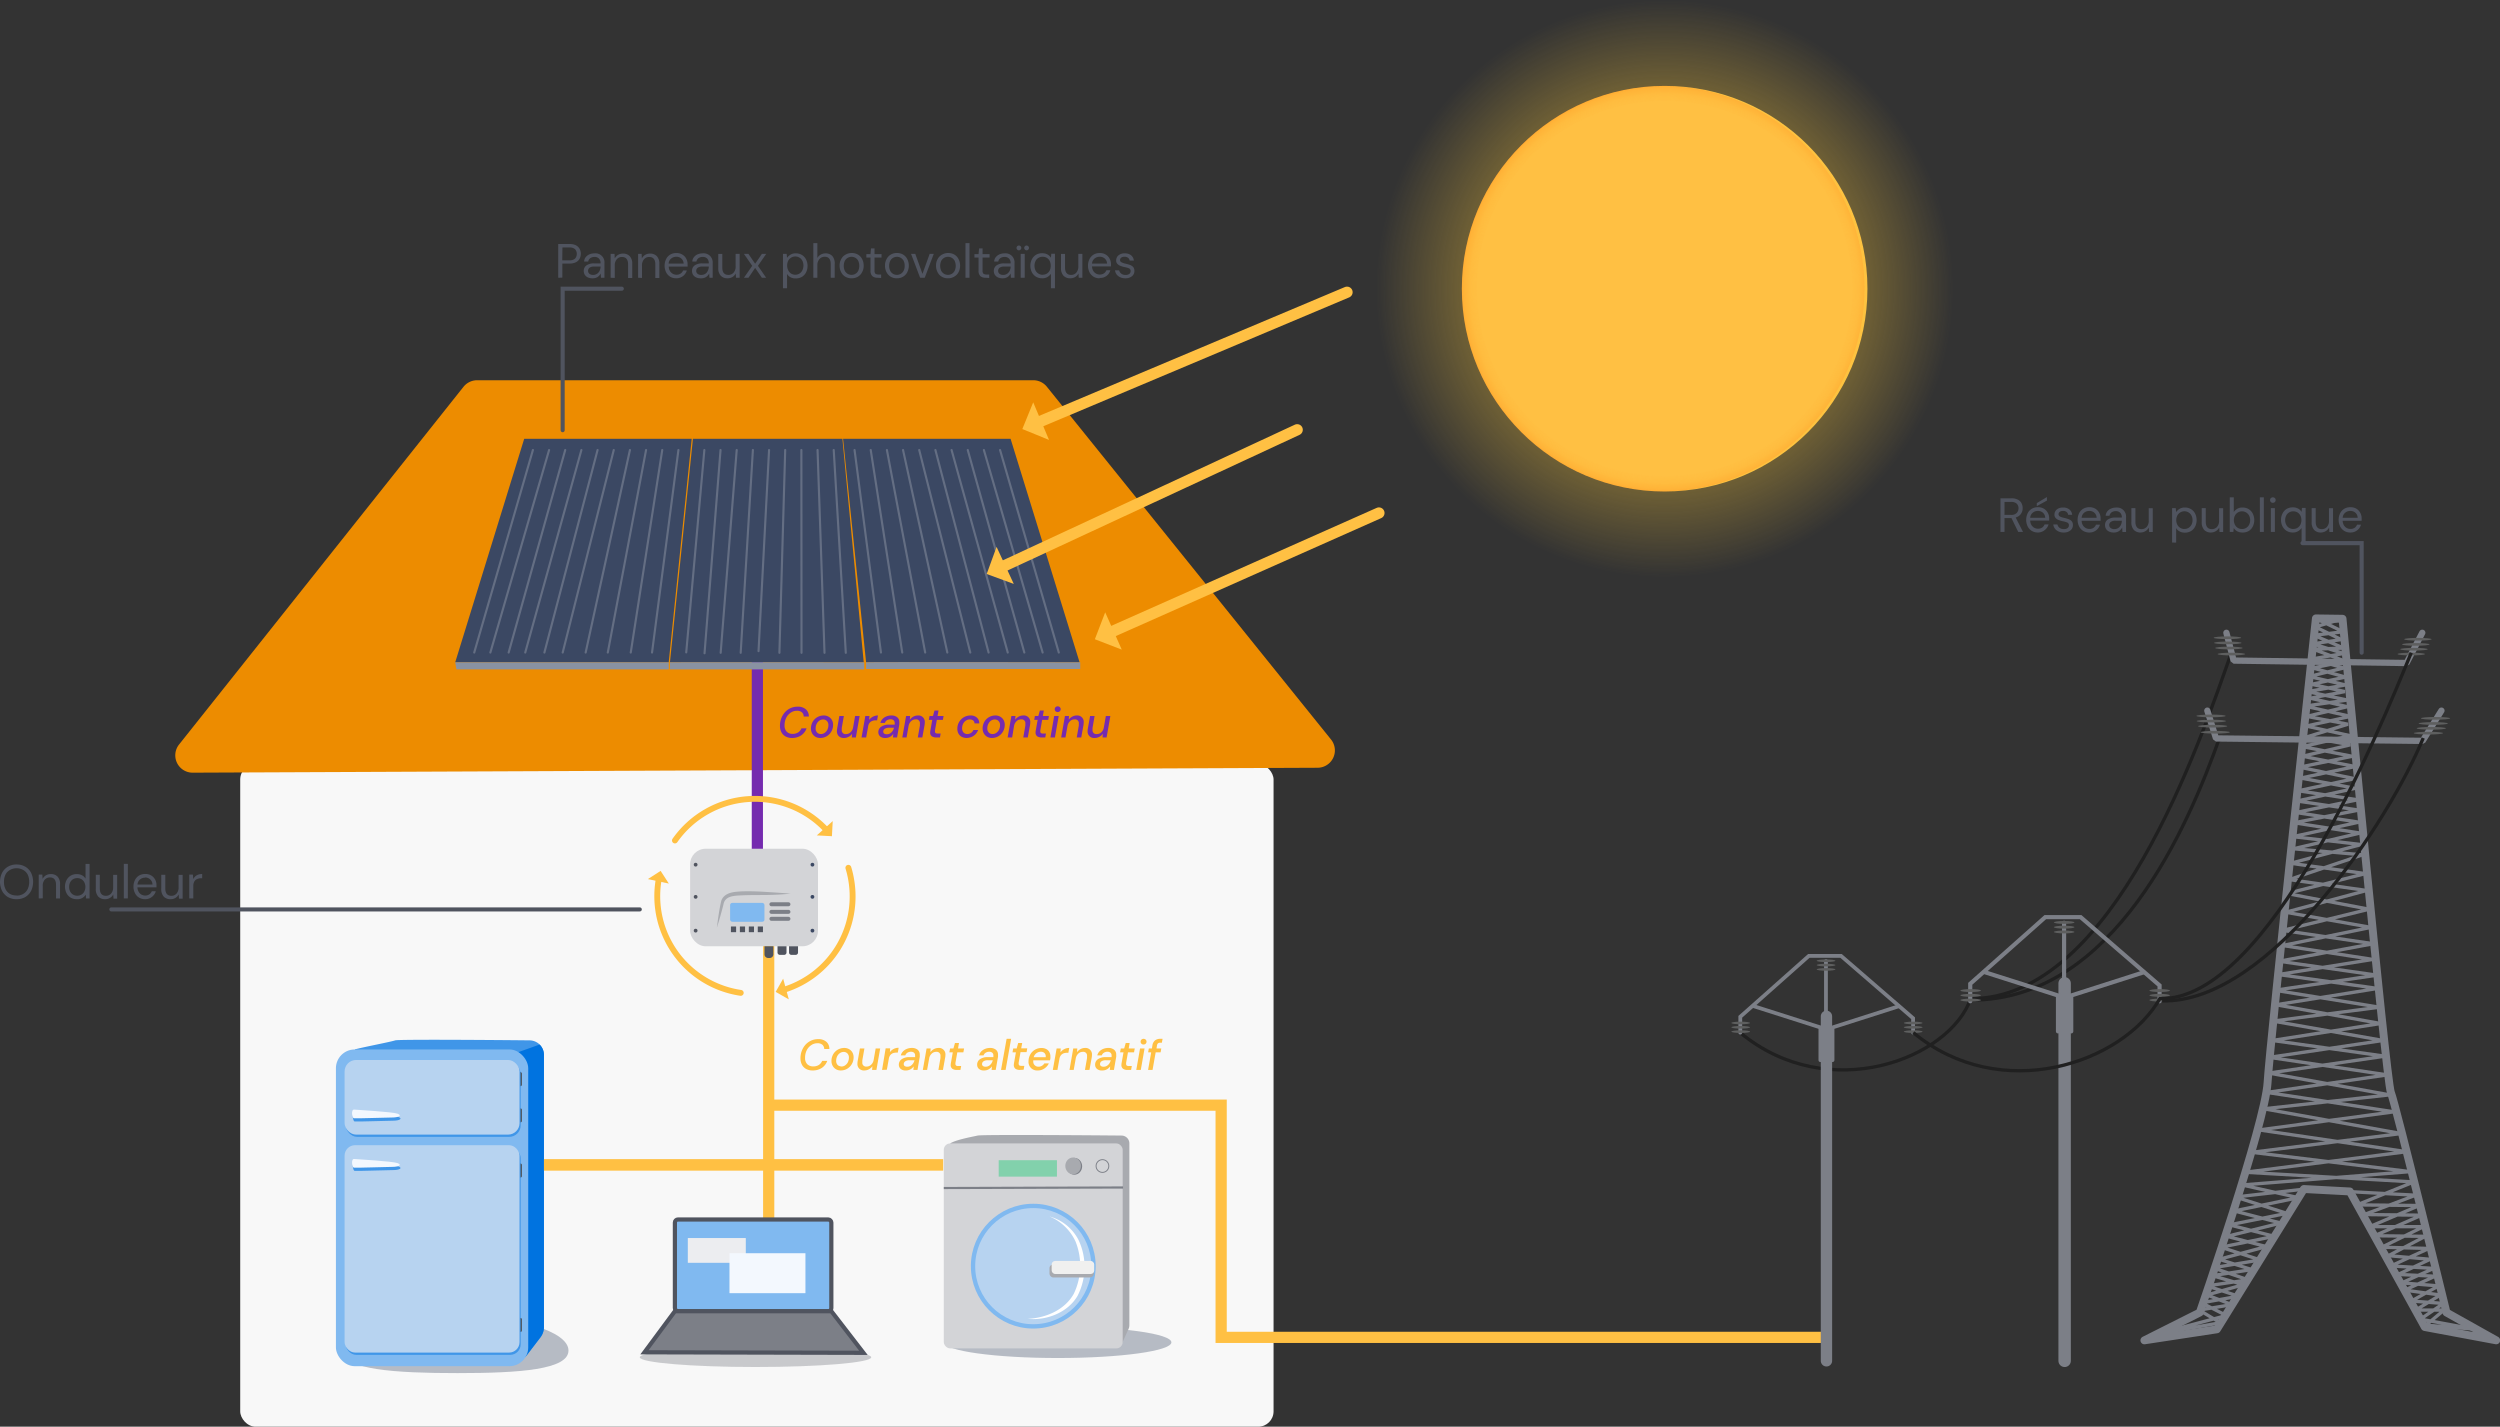 <svg xmlns="http://www.w3.org/2000/svg" viewBox="0 0 553.27 315.74"><rect x="0" y="0" width="553.27" height="315.74" fill="#333333" stroke="none"/><defs><radialGradient id="D&#xE9;grad&#xE9;_sans_nom_56" cx="368.41" cy="63.89" r="63.89" gradientUnits="userSpaceOnUse"><stop offset="0" stop-color="#f9c739"></stop><stop offset="1" stop-color="#f9c739" stop-opacity="0"></stop></radialGradient><radialGradient id="D&#xE9;grad&#xE9;_sans_nom_50" cx="368.4" cy="63.89" r="44.89" gradientUnits="userSpaceOnUse"><stop offset=".82" stop-color="#ffa929" stop-opacity="0"></stop><stop offset=".9" stop-color="#ffa929" stop-opacity=".01"></stop><stop offset=".92" stop-color="#ffa828" stop-opacity=".03"></stop><stop offset=".94" stop-color="#ffa527" stop-opacity=".08"></stop><stop offset=".96" stop-color="#ffa326" stop-opacity=".15"></stop><stop offset=".97" stop-color="#ff9f24" stop-opacity=".23"></stop><stop offset=".99" stop-color="#ff9a22" stop-opacity=".34"></stop><stop offset="1" stop-color="#ff951f" stop-opacity=".46"></stop><stop offset="1" stop-color="#ff931e" stop-opacity=".5"></stop></radialGradient><style>.cls-33,.cls-35,.cls-38,.cls-4,.cls-44,.cls-46,.cls-48{fill:none}.cls-33,.cls-35,.cls-4{stroke:#ffc043}.cls-33,.cls-35,.cls-38,.cls-4,.cls-44,.cls-46,.cls-48{stroke-miterlimit:10}.cls-35,.cls-4{stroke-width:2.48px}.cls-33,.cls-35,.cls-44,.cls-46,.cls-48{stroke-linecap:round}.cls-6{fill:#3b4863}.cls-9{fill:#8992a2;mix-blend-mode:multiply;opacity:.59}.cls-15{fill:#a8aaaf}.cls-27{fill:#80b9f0}.cls-48{stroke:#50545f}.cls-16{fill:#d3d4d7}.cls-29{fill:#b7d3f0}.cls-44,.cls-46{stroke:#7c7f87}.cls-25{fill:#4096e8}.cls-31{fill:#50545f}.cls-33{stroke-width:1.3px}.cls-34{fill:#ffc043}.cls-38{stroke:#202020;stroke-width:.74px}.cls-41{fill:#5e5f5f}.cls-44{stroke-width:.84px}.cls-46{stroke-width:.92px}.cls-48{stroke-width:.9px}</style></defs><g style="isolation:isolate"><g id="Calque_2" data-name="Calque 2"><g id="Calque_1-2" data-name="Calque 1"><rect x="53.16" y="169.12" width="228.69" height="146.62" rx="3.39" style="fill:#f8f8f8"></rect><path d="m39.65 164.74 62.92-79.13a3.87 3.87 0 0 1 3-1.46h123.11a3.86 3.86 0 0 1 3 1.44l62.89 78.07a3.84 3.84 0 0 1-3 6.25L42.69 171a3.84 3.84 0 0 1-3.04-6.26Z" style="fill:#ed8c00"></path><path class="cls-4" d="M170.12 207.28v62.48"></path><path style="stroke-linejoin:round;stroke-linecap:round;stroke:#752baf;stroke-width:2.48px;fill:none" d="M167.61 141.06v48.97"></path><path class="cls-6" d="M116.01 97.11h37.07l-5.09 49.47h-47.25l15.27-49.47zm107.64 0h-37.07l5.09 49.47h47.25l-15.27-49.47zm-70.3 0h33.08l4.72 49.47h-42.89l5.09-49.47z"></path><path d="m100.74 146.58.28 1.57H148v-1.57h-47.26zm47.52 0v1.57h43v-1.57s-43.04-.05-43 0Zm43.41 0v1.47h47.39v-1.47s-47.48-.09-47.39 0Z" style="fill:#8992a2"></path><path d="m117.94 99.59-12.99 44.82m16.57-44.82-13 44.82m16.57-44.82-12.52 44.82m16.1-44.82-12.43 44.82m16.01-44.82-11.77 44.82m15.35-44.82-11.3 44.82m14.88-44.82-9.8 44.82m13.37-44.82-8.47 44.82m12.05-44.82-6.97 44.82m10.55-44.82-5.84 44.82m77.02-44.82 13 44.82m-16.58-44.82 13 44.82m-16.57-44.82 12.52 44.82m-16.1-44.82 12.43 44.82m-16.01-44.82 11.77 44.82m-15.35-44.82 11.3 44.82m-14.88-44.82 9.8 44.82m-13.37-44.82 8.47 44.82M192.7 99.59l6.97 44.82m-10.55-44.82 5.84 44.82m-39.08-44.82-4.01 44.79m7.59-44.79-3.54 44.98m7.12-44.98-3.55 44.88m7.13-44.88-2.7 44.88m6.28-44.88-2.33 44.51m5.9-44.51-1.28 44.88m4.86-44.88.03 44.88m3.55-44.88 1.54 44.88m2.04-44.88 2.67 44.88" style="stroke:#646e83;stroke-width:.47px;stroke-linecap:round;stroke-miterlimit:10;fill:none"></path><path class="cls-9" d="M125.81 298.88c0 4.23-10.74 5-24.54 5s-25.45-.74-25.45-5 11.19-7.65 25-7.65 24.99 3.43 24.99 7.65Z"></path><ellipse cx="167.2" cy="300.38" rx="25.61" ry="2.15" style="fill:#a8aaaf;opacity:.59;mix-blend-mode:multiply"></ellipse><ellipse class="cls-9" cx="234.12" cy="297.07" rx="25.12" ry="3.47"></ellipse><rect x="149.36" y="269.88" width="34.62" height="20.3" rx=".68" style="stroke-width:.93px;stroke:#50545f;fill:#80b9f0;stroke-miterlimit:10"></rect><path style="fill:#7c7f87;stroke-width:.93px;stroke:#50545f;stroke-miterlimit:10" d="m149.36 290.18-6.73 9.09 48.45.12-7.1-9.21h-34.62z"></path><path style="mix-blend-mode:lighten;fill:#ecedf0" d="M152.22 273.99h12.83v5.48h-12.83z"></path><path style="fill:#f3f8fe;mix-blend-mode:lighten" d="M161.44 277.35h16.81v8.84h-16.81z"></path><path class="cls-15" d="M210.28 253.05c1.29-.84 5-1.49 6.07-1.74s25.12-.07 31.87 0a1.74 1.74 0 0 1 1.72 1.75v40.2a2 2 0 0 1-.18.84l-1.63 3.61Z"></path><rect class="cls-16" x="208.87" y="253.05" width="39.59" height="45.36" rx="1.41"></rect><circle cx="228.67" cy="280.21" r="13.33" style="stroke:#80b9f0;stroke-width:.96px;fill:#b7d3f0;stroke-miterlimit:10"></circle><path style="stroke-width:.48px;stroke:#7c7f87;stroke-miterlimit:10;fill:none" d="m208.87 262.92 39.67-.12"></path><circle cx="243.98" cy="258.05" r="1.41" style="stroke-width:.21px;stroke:#7c7f87;stroke-miterlimit:10;fill:none"></circle><ellipse cx="237.76" cy="258.11" rx="1.73" ry="1.86" style="fill:#7c7f87"></ellipse><ellipse class="cls-15" cx="237.49" cy="258.02" rx="1.73" ry="1.86"></ellipse><path d="M227.41 291.87c4-.17 8.22-1.95 10.22-5.53a14.35 14.35 0 0 0 .37-11.64 11 11 0 0 0-5.74-5.49 10.32 10.32 0 0 1 6.41 5.17 14 14 0 0 1-.21 12.42c-2.18 3.72-6.89 5.49-11 5.07Z" style="fill:#fff"></path><rect x="232.26" y="279.83" width="9.8" height="2.88" rx=".82" style="fill:#a8aaaf;mix-blend-mode:multiply"></rect><rect x="232.74" y="279.06" width="9.42" height="2.88" rx=".77" style="fill:#f0f0ef"></rect><path style="fill:#82d1ac" d="M221.02 256.76h12.89v3.64h-12.89z"></path><path class="cls-25" d="M120.38 233.46v60.23a3.75 3.75 0 0 1-.76 2.26l-3.37 4.4-10.59-19.11-27.14-49c2.25-.59 8-1.67 8.94-2 .71-.24 21.61-.09 29.74 0a3.21 3.21 0 0 1 3.18 3.21Z"></path><path d="M120.38 233.46v60.23a3.75 3.75 0 0 1-.76 2.26l-3.37 4.4-10.59-19.11.41-38.17 7.56-9.84 5.79-2.06a3.24 3.24 0 0 1 .96 2.29Z" style="fill:#0073e0"></path><rect class="cls-27" x="74.34" y="232.25" width="42.56" height="70.1" rx="4.17"></rect><path d="M115.17 237.59v2.48m0 5.53v2.48m0 9.72v2.49m0 31.69v2.48" style="stroke:#484747;stroke-width:.63px;stroke-linecap:round;stroke-miterlimit:10;fill:none"></path><rect class="cls-25" x="76.51" y="235.08" width="38.72" height="16.52" rx="2.55"></rect><rect class="cls-25" x="76.51" y="253.94" width="38.72" height="45.9" rx="2.32"></rect><rect class="cls-29" x="76.26" y="234.58" width="38.72" height="16.52" rx="2.55"></rect><rect class="cls-29" x="76.26" y="253.44" width="38.72" height="45.9" rx="2.32"></rect><path class="cls-25" d="M78.57 257.2c.66.07 8.51.5 9.59.92s.17.83-1.16.83-8.1.25-8.52.17-.66-2.01.09-1.92Zm0-10.93c.66.07 8.51.5 9.59.91s.17.84-1.16.84-8.1.25-8.52.17-.66-2.01.09-1.92Z"></path><path d="M78.39 256.49c.66.07 8.51.5 9.6.92s.16.83-1.17.83-8.1.25-8.51.17-.67-2 .08-1.92Zm0-10.93c.66.07 8.51.5 9.6.91s.16.84-1.17.84-8.1.25-8.51.17-.67-2.01.08-1.92Z" style="fill:#f3f8fe"></path><rect class="cls-16" x="152.73" y="187.83" width="28.3" height="21.59" rx="3.44"></rect><path class="cls-15" d="M158.63 205.44c.27-2.06.52-4.09 1-6.11a2.71 2.71 0 0 1 .37-.69c1-1.24 2.71-1.27 4.07-1.37 1.84-.06 3.65 0 5.46.12s3.62.22 5.44.39c-1.82.17-3.63.27-5.45.29s-3.63 0-5.41.08c-1.6.08-3.66.09-4 2q-.66 2.64-1.49 5.25Z"></path><rect class="cls-27" x="161.58" y="199.81" width="7.6" height="4.19" rx=".48"></rect><path class="cls-31" d="M161.76 205.04h1.15v1.26h-1.15zm1.98 0h1.15v1.26h-1.15zm1.98 0h1.15v1.26h-1.15zm1.98 0h1.15v1.26h-1.15z"></path><path d="M170.72 200.12h3.77m-3.77 1.68h3.77m-3.77 1.54h3.77" style="stroke-width:.88px;stroke:#7c7f87;stroke-linecap:round;stroke-miterlimit:10;fill:none"></path><circle class="cls-31" cx="153.95" cy="191.36" r=".42"></circle><circle class="cls-31" cx="153.95" cy="198.48" r=".42"></circle><circle class="cls-31" cx="153.95" cy="205.96" r=".42"></circle><circle class="cls-6" cx="179.8" cy="191.36" r=".42"></circle><circle class="cls-6" cx="179.8" cy="198.48" r=".42"></circle><circle class="cls-6" cx="179.8" cy="205.96" r=".42"></circle><path class="cls-31" d="M169.15 209.41h2v1.79a.81.81 0 0 1-.81.81H170a.81.81 0 0 1-.81-.81v-1.79h-.04Zm2.91 0h2v1.39a.52.52 0 0 1-.52.52h-.95a.52.52 0 0 1-.52-.52v-1.39h-.01Zm2.55 0h2v1.39a.52.52 0 0 1-.52.52h-.95a.52.52 0 0 1-.52-.52v-1.39h-.01Z"></path><path class="cls-33" d="M149.37 186a21.63 21.63 0 0 1 33.4-2.46"></path><path class="cls-34" d="m184.29 181.71-3.53 3.17 3.35.18.18-3.35z"></path><path class="cls-33" d="M145.76 194.73a21.63 21.63 0 0 0 18.17 25"></path><path class="cls-34" d="m148.02 195.54-4.64-.99 2.82-1.82 1.82 2.81z"></path><path class="cls-33" d="M187.75 192.05a20.39 20.39 0 0 1 .64 2.75 21.62 21.62 0 0 1-14.75 24.2"></path><path class="cls-34" d="m174.57 221.17-1.25-4.58-1.66 2.92 2.91 1.66z"></path><path class="cls-35" d="m287.08 95.11-65.18 30.28"></path><path class="cls-34" d="m224.36 129.23-3.81-8.2-2.19 6 6 2.2z"></path><path class="cls-35" d="m298.11 64.67-68.26 28.76"></path><path class="cls-34" d="m232.16 97.36-3.5-8.32-2.41 5.91 5.91 2.41z"></path><path class="cls-35" d="m305.17 113.53-59.3 26.36"></path><path class="cls-34" d="m248.26 143.77-3.67-8.26-2.29 5.96 5.96 2.3z"></path><circle class="cls-34" cx="368.4" cy="63.89" r="44.88"></circle><path d="M368.35 19a44.89 44.89 0 0 1 .11 89.77 45.38 45.38 0 0 1-7.39-.61A44.88 44.88 0 0 1 368.35 19m0-19A63.88 63.88 0 0 0 358 126.91a64.93 64.93 0 0 0 10.49.87A63.89 63.89 0 0 0 378.84.86 64.92 64.92 0 0 0 368.35 0Z" style="fill:url(#D&#xE9;grad&#xE9;_sans_nom_56)"></path><path d="M368.35 19v3.31a42.46 42.46 0 0 1 6.84.56 41.54 41.54 0 1 1-6.84-.56V19m0 0a44.88 44.88 0 0 0-7.28 89.16 45.38 45.38 0 0 0 7.39.61 44.89 44.89 0 0 0-.11-89.77Z" style="fill:url(#D&#xE9;grad&#xE9;_sans_nom_50)"></path><path class="cls-4" d="M170.21 244.58h100.04v51.39h134.02"></path><path class="cls-38" d="M493.82 144.45c-6.78 19.25-26 76.66-57.7 76.56-4.53 13.17-31.34 23.78-51 7.53"></path><path class="cls-38" d="M436.19 221.32c31.66.1 48.19-38.75 55-58"></path><path d="m474.57 296.63 12.26-6.16s14.45-41.75 15-50.85 10.7-102.76 10.7-102.76l5.89.08s9.63 102.15 10.7 104.82 12.31 48.71 12.31 48.71l11 6.16-15.8-2.95-16.59-30-10.17-.54-19.26 31.05Z" style="stroke-width:1.75px;stroke:#7c7f87;stroke-linejoin:round;fill:none"></path><path d="m492.72 140.04 1.6 6.15 38.27.54 3.48-6.69m-47.57 17.23 1.92 6.15 45.73.54 4.16-6.69" style="stroke-linejoin:bevel;stroke-width:1.39px;stroke:#7c7f87;stroke-linecap:round;fill:none"></path><ellipse class="cls-41" cx="492.95" cy="141.14" rx="3.04" ry=".3"></ellipse><ellipse class="cls-41" cx="493.02" cy="142.28" rx="3.04" ry=".3"></ellipse><ellipse class="cls-41" cx="493.28" cy="143.41" rx="3.04" ry=".3"></ellipse><ellipse class="cls-41" cx="493.82" cy="144.75" rx="3.04" ry=".3"></ellipse><ellipse class="cls-41" cx="489.32" cy="158.44" rx="3.24" ry=".3"></ellipse><ellipse class="cls-41" cx="489.39" cy="159.58" rx="3.24" ry=".3"></ellipse><ellipse class="cls-41" cx="489.68" cy="160.71" rx="3.24" ry=".3"></ellipse><ellipse class="cls-41" cx="490.25" cy="162.05" rx="3.24" ry=".3"></ellipse><ellipse class="cls-41" cx="535.1" cy="141.47" rx="3.04" ry=".3"></ellipse><ellipse class="cls-41" cx="534.63" cy="142.61" rx="3.04" ry=".3"></ellipse><ellipse class="cls-41" cx="534.23" cy="143.68" rx="3.04" ry=".3"></ellipse><ellipse class="cls-41" cx="533.63" cy="144.75" rx="3.04" ry=".3"></ellipse><ellipse class="cls-41" cx="539" cy="158.97" rx="3.24" ry=".3"></ellipse><ellipse class="cls-41" cx="538.5" cy="160.11" rx="3.24" ry=".3"></ellipse><ellipse class="cls-41" cx="538.07" cy="161.18" rx="3.24" ry=".3"></ellipse><ellipse class="cls-41" cx="537.43" cy="162.25" rx="3.24" ry=".3"></ellipse><path style="stroke-width:.74px;stroke-linejoin:bevel;stroke:#7c7f87;fill:none" d="m512.52 136.86 6.02 2.94-6.42.81 6.55 2.81-6.69.26 7.1 2.68-7.23 1.47 7.23 2.01-7.5 1.6 7.36 1.61-7.63 1.47 8.17 1.88-8.97 2.14 9.1 1.74-9.1 2.81 9.64 1.74-10.57 2.54 11.64 2.27-12.05 2.55 12.05 2.27-12.85 2.81 13.65 2.01-14.32 2.81 14.59 2.27-14.72 3.48 15.25 1.34-16.19 5.48 17.13 2.41-17.93 4.82 18.87 3.35-19.54 4.01 19.94 3.08-20.88 3.34 21.95 3.08-22.48 3.61 23.15 4.15-23.96 3.75 24.89 3.48-25.69 3.74 26.76 4.82-27.83 3.08 30.38 5.48-33.05 4.15 35.05 4.28-37.2 2.95 12.45 2.81-14.18 2.94 10.3 2.68-11.91 2.94 8.7 2.27-10.44 2.81 7.23 2.28-8.7 1.34 6.82 2-8.03 2.28 5.49 2.14-7.23 1.2 4.69 2.81-14.04 2.49 15.38-4.09-5.49-2.81 8.16-1.47-6.96-2.28 9.1-1.34-7.76-2.67 10.44-1.74-8.7-2.81 11.78-2.41-9.91-2.54 12.72-2.55-11.38-3.61 15.12-1.74 24.76 1.34-11.38 4.28 12.71.14-10.43 4.55 11.24.13-8.16 4.28 9.23.8-7.09 3.35 8.16.4-6.69 3.08 7.89 1.07-5.48 3.34h6.29l-4.02 3.35 10.76.87-11.96-2.21 5.08-3.48-7.09-.53 6.02-3.35-8.16-.67 7.09-3.21-9.5-.53 8.43-3.88-10.44-.27 9.24-4.55h-11.91l10.97-4.68-13.78-.14 12.58-5.08-37.34-2.14 35.73-4.55-32.65-4.82 29.84-4.01-28.1-4.29 26.63-3.88-26.09-3.88 25.15-3.74-24.35-4.29 23.55-3.07-23.15-3.75 22.61-3.34-21.67-3.08 20.87-3.88-20.07-2.95 19.13-4.68-18.19-3.48 17.39-4.41-16.59-2.28 15.65-4.15-15.11-1.74 14.58-3.21-13.92-2.14 13.65-2.81-13.11-2 12.44-2.68-12.17-2.54 11.64-2.41-10.97-2.14 10.57-2.41-9.77-2.14 9.77-2.14-10.04-2.28 9.37-1.34-8.83-1.87 8.43-1.47-8.03-1.87 7.62-1.88-6.95-2.01 6.95-1.2-6.82-2.14 6.29-.94-5.75-2.81 6.02-1.79-5.89-.08z"></path><path style="stroke-width:2.51px;stroke:#7c7f87;stroke-linecap:round;stroke-miterlimit:10;fill:none" d="M404.21 301.16v-76.24"></path><path class="cls-44" d="M423.38 228.54v-3.2l-15.94-13.79h-7.13l-15.17 13.47v3.52m18.96-4.29v-11.56"></path><path class="cls-44" d="M405.55 234.62v-7.24l14.6-4.67m-17.28 11.91v-7.24l-14.71-4.69"></path><ellipse class="cls-41" cx="404.12" cy="212.62" rx="2.07" ry=".29"></ellipse><ellipse class="cls-41" cx="404.12" cy="213.58" rx="2.07" ry=".29"></ellipse><ellipse class="cls-41" cx="404.12" cy="214.54" rx="2.07" ry=".29"></ellipse><ellipse class="cls-41" cx="423.4" cy="226.39" rx="2.07" ry=".29"></ellipse><ellipse class="cls-41" cx="423.4" cy="227.35" rx="2.07" ry=".29"></ellipse><ellipse class="cls-41" cx="423.4" cy="228.31" rx="2.07" ry=".29"></ellipse><ellipse class="cls-41" cx="385.23" cy="226.39" rx="2.07" ry=".29"></ellipse><ellipse class="cls-41" cx="385.23" cy="227.35" rx="2.07" ry=".29"></ellipse><ellipse class="cls-41" cx="385.23" cy="228.31" rx="2.07" ry=".29"></ellipse><path style="stroke-width:2.75px;stroke:#7c7f87;stroke-linecap:round;stroke-miterlimit:10;fill:none" d="M456.92 301.16v-83.54"></path><path class="cls-46" d="M477.93 221.59v-3.51l-17.47-15.11h-7.82l-16.61 14.75v3.87m20.77-4.7v-12.67"></path><path class="cls-46" d="M458.38 228.25v-7.94l16-5.12m-18.93 13.06v-7.94l-16.12-5.13"></path><ellipse class="cls-41" cx="456.82" cy="204.14" rx="2.27" ry=".32"></ellipse><ellipse class="cls-41" cx="456.82" cy="205.19" rx="2.27" ry=".32"></ellipse><ellipse class="cls-41" cx="456.82" cy="206.25" rx="2.27" ry=".32"></ellipse><ellipse class="cls-41" cx="477.95" cy="219.22" rx="2.27" ry=".32"></ellipse><ellipse class="cls-41" cx="477.95" cy="220.28" rx="2.27" ry=".32"></ellipse><ellipse class="cls-41" cx="477.95" cy="221.33" rx="2.27" ry=".32"></ellipse><ellipse class="cls-41" cx="436.12" cy="219.22" rx="2.27" ry=".32"></ellipse><ellipse class="cls-41" cx="436.12" cy="220.28" rx="2.27" ry=".32"></ellipse><ellipse class="cls-41" cx="436.12" cy="221.33" rx="2.27" ry=".32"></ellipse><path class="cls-38" d="M533.63 144.45C526.36 162.22 501.89 221.6 478 221c-8.21 14.35-35.23 23.55-54.57 7.53"></path><path class="cls-38" d="M478.49 221.5c23.94.59 50.53-40.4 57.79-58.17"></path><path style="stroke-width:2.55px;stroke-miterlimit:10;stroke:#ffc043;fill:none" d="M120.38 257.8h88.35"></path><path class="cls-31" d="M123.54 61.47V54H126a3.21 3.21 0 0 1 1.44.28 2 2 0 0 1 .83.78 2.38 2.38 0 0 1 0 2.2 1.83 1.83 0 0 1-.82.78 3.09 3.09 0 0 1-1.45.29h-1.55v3.11Zm.89-3.86H126a1.77 1.77 0 0 0 1.27-.38 1.61 1.61 0 0 0 0-2.08 1.77 1.77 0 0 0-1.27-.38h-1.53Zm6.72 3.98a2.4 2.4 0 0 1-1.1-.22 1.56 1.56 0 0 1-.65-.59 1.63 1.63 0 0 1-.21-.81 1.45 1.45 0 0 1 .62-1.25 2.86 2.86 0 0 1 1.68-.43h1.42v-.07a1.4 1.4 0 0 0-.36-1 1.31 1.31 0 0 0-1-.36 1.59 1.59 0 0 0-.9.26 1.15 1.15 0 0 0-.47.76h-.91a1.65 1.65 0 0 1 .38-1 2.22 2.22 0 0 1 .84-.61 2.89 2.89 0 0 1 1.06-.2 2 2 0 0 1 2.22 2.15v3.25H133l-.06-.95a2.05 2.05 0 0 1-.65.76 1.91 1.91 0 0 1-1.14.31Zm.13-.75a1.44 1.44 0 0 0 .88-.27 1.59 1.59 0 0 0 .56-.69 2.09 2.09 0 0 0 .19-.89h-1.35a1.77 1.77 0 0 0-1.11.27.88.88 0 0 0 0 1.34 1.29 1.29 0 0 0 .83.24Zm3.86.63v-5.28h.86l.05 1a2 2 0 0 1 .74-.79 2.07 2.07 0 0 1 1.08-.28 2 2 0 0 1 1.49.57 2.35 2.35 0 0 1 .56 1.74v3.09H139v-3c0-1.1-.46-1.65-1.36-1.65a1.46 1.46 0 0 0-1.13.5 2 2 0 0 0-.46 1.4v2.74Zm6.08 0v-5.28h.78l.05 1a2 2 0 0 1 .74-.79 2 2 0 0 1 1.08-.28 2 2 0 0 1 1.49.57 2.39 2.39 0 0 1 .56 1.74v3.09h-.89v-3c0-1.1-.46-1.65-1.36-1.65a1.46 1.46 0 0 0-1.13.5 2 2 0 0 0-.46 1.4v2.74Zm8.45.12a2.59 2.59 0 0 1-1.34-.34 2.43 2.43 0 0 1-.92-1 3.37 3.37 0 0 1 0-2.91 2.39 2.39 0 0 1 .92-1 2.62 2.62 0 0 1 1.36-.34 2.45 2.45 0 0 1 1.32.34 2.34 2.34 0 0 1 .86.91 2.55 2.55 0 0 1 .3 1.21 1.93 1.93 0 0 1 0 .24v.3H148a2 2 0 0 0 .28 1 1.8 1.8 0 0 0 .63.6 1.72 1.72 0 0 0 .8.2 1.56 1.56 0 0 0 .92-.26 1.5 1.5 0 0 0 .55-.69h.82a2.36 2.36 0 0 1-.81 1.22 2.4 2.4 0 0 1-1.52.52Zm0-4.77a1.78 1.78 0 0 0-1.13.39 1.57 1.57 0 0 0-.57 1.13h3.32a1.56 1.56 0 0 0-.49-1.11 1.65 1.65 0 0 0-1.13-.41Zm5.43 4.77a2.35 2.35 0 0 1-1.09-.22 1.56 1.56 0 0 1-.65-.59 1.63 1.63 0 0 1-.21-.81 1.44 1.44 0 0 1 .61-1.25 2.86 2.86 0 0 1 1.68-.43h1.42v-.07a1.4 1.4 0 0 0-.36-1 1.3 1.3 0 0 0-1-.36 1.56 1.56 0 0 0-.9.26 1.15 1.15 0 0 0-.47.76h-.92a1.73 1.73 0 0 1 .39-1 2.11 2.11 0 0 1 .83-.61 3 3 0 0 1 1.07-.2 2 2 0 0 1 2.22 2.15v3.25H157l-.05-.95a2.08 2.08 0 0 1-.66.76 1.89 1.89 0 0 1-1.19.31Zm.14-.75a1.46 1.46 0 0 0 .88-.27 1.57 1.57 0 0 0 .55-.69 2.09 2.09 0 0 0 .19-.89h-1.34a1.78 1.78 0 0 0-1.12.27.86.86 0 0 0-.32.67.83.83 0 0 0 .3.67 1.3 1.3 0 0 0 .86.24Zm5.76.75a2 2 0 0 1-1.49-.57 2.39 2.39 0 0 1-.55-1.74v-3.09h.89v3q0 1.65 1.35 1.65a1.48 1.48 0 0 0 1.14-.5 1.94 1.94 0 0 0 .46-1.4v-2.75h.89v5.28h-.81l-.06-.95a1.92 1.92 0 0 1-.73.79 2.11 2.11 0 0 1-1.09.28Zm3.64-.12 1.83-2.64-1.83-2.64h1l1.48 2.18 1.49-2.18h.95l-1.82 2.64 1.82 2.64h-.95l-1.49-2.18-1.48 2.18Zm8.64 2.33v-7.61h.81l.09.88a2.32 2.32 0 0 1 .73-.69 2.1 2.1 0 0 1 1.2-.31 2.54 2.54 0 0 1 1.37.36 2.49 2.49 0 0 1 .91 1 3.22 3.22 0 0 1 0 2.84 2.53 2.53 0 0 1-.91 1 2.72 2.72 0 0 1-1.38.35 2.38 2.38 0 0 1-1.15-.26 1.8 1.8 0 0 1-.77-.75v3.19Zm2.73-3a1.71 1.71 0 0 0 1.57-1 2.47 2.47 0 0 0 0-2.08 1.77 1.77 0 0 0-3.15 0 2.47 2.47 0 0 0 0 2.08 1.71 1.71 0 0 0 1.58 1Zm3.99.67v-7.66h.89v3.29a1.85 1.85 0 0 1 .76-.76 2.14 2.14 0 0 1 1.06-.27 2 2 0 0 1 1.47.57 2.44 2.44 0 0 1 .55 1.74v3.09h-.88v-3c0-1.1-.45-1.65-1.33-1.65a1.54 1.54 0 0 0-1.16.5 2 2 0 0 0-.47 1.4v2.74Zm8.44.12a2.62 2.62 0 0 1-1.34-.34 2.35 2.35 0 0 1-.94-1 3 3 0 0 1-.35-1.46 2.85 2.85 0 0 1 .36-1.46 2.37 2.37 0 0 1 1-1 2.81 2.81 0 0 1 2.68 0 2.35 2.35 0 0 1 .94 1 3 3 0 0 1 .35 1.46 2.85 2.85 0 0 1-.36 1.46 2.37 2.37 0 0 1-.95 1 2.62 2.62 0 0 1-1.39.34Zm0-.76a1.65 1.65 0 0 0 1.49-.89 2.69 2.69 0 0 0 0-2.22 1.61 1.61 0 0 0-.63-.66 1.66 1.66 0 0 0-.84-.23 1.7 1.7 0 0 0-1.49.89 2.69 2.69 0 0 0 0 2.22 1.85 1.85 0 0 0 .63.67 1.75 1.75 0 0 0 .84.22Zm5.76.64a1.74 1.74 0 0 1-1.14-.35 1.64 1.64 0 0 1-.41-1.27V57h-.92v-.76h.92l.11-1.26h.78v1.26h1.55V57h-1.55v2.9a.92.92 0 0 0 .2.68 1.15 1.15 0 0 0 .71.17h.55v.77Zm4.28.12a2.64 2.64 0 0 1-1.34-.34 2.41 2.41 0 0 1-.94-1 3 3 0 0 1-.34-1.46 2.84 2.84 0 0 1 .35-1.46 2.37 2.37 0 0 1 .95-1 2.64 2.64 0 0 1 1.34-.34 2.59 2.59 0 0 1 1.34.34 2.35 2.35 0 0 1 .94 1 3.22 3.22 0 0 1 0 2.92 2.44 2.44 0 0 1-.95 1 2.66 2.66 0 0 1-1.35.34Zm0-.76a1.76 1.76 0 0 0 .85-.22 1.72 1.72 0 0 0 .64-.67 2.34 2.34 0 0 0 .24-1.11 2.46 2.46 0 0 0-.23-1.11 1.63 1.63 0 0 0-.64-.66 1.66 1.66 0 0 0-.84-.23 1.72 1.72 0 0 0-.85.23 1.61 1.61 0 0 0-.63.66 2.59 2.59 0 0 0 0 2.22 1.62 1.62 0 0 0 1.46.89Zm5.15.64-2-5.28h.93l1.59 4.42 1.59-4.42h.91l-2 5.28Zm6.15.12a2.62 2.62 0 0 1-1.34-.34 2.35 2.35 0 0 1-.94-1 3 3 0 0 1-.35-1.46 2.85 2.85 0 0 1 .36-1.46 2.37 2.37 0 0 1 1-1 2.81 2.81 0 0 1 2.68 0 2.35 2.35 0 0 1 .94 1 3.22 3.22 0 0 1 0 2.92 2.46 2.46 0 0 1-1 1 2.62 2.62 0 0 1-1.35.34Zm0-.76a1.65 1.65 0 0 0 1.49-.89 2.69 2.69 0 0 0 0-2.22 1.61 1.61 0 0 0-.63-.66 1.66 1.66 0 0 0-.84-.23 1.7 1.7 0 0 0-1.49.89 2.69 2.69 0 0 0 0 2.22 1.8 1.8 0 0 0 .64.67 1.69 1.69 0 0 0 .83.22Zm3.89.64v-7.66h.89v7.66Zm4.44 0a1.74 1.74 0 0 1-1.14-.35 1.64 1.64 0 0 1-.41-1.27V57h-.91v-.76h.91l.12-1.26h.77v1.26H219V57h-1.55v2.9a.92.92 0 0 0 .2.68 1.19 1.19 0 0 0 .72.17h.55v.77Zm3.79.12a2.4 2.4 0 0 1-1.1-.22 1.56 1.56 0 0 1-.65-.59 1.63 1.63 0 0 1-.21-.81 1.45 1.45 0 0 1 .62-1.25 2.86 2.86 0 0 1 1.68-.43h1.42v-.07a1.4 1.4 0 0 0-.36-1 1.32 1.32 0 0 0-1-.36 1.56 1.56 0 0 0-.9.26 1.15 1.15 0 0 0-.47.76h-.91a1.65 1.65 0 0 1 .38-1 2.22 2.22 0 0 1 .84-.61 2.89 2.89 0 0 1 1.06-.2 2 2 0 0 1 2.22 2.15v3.25h-.8l-.05-.95a2.15 2.15 0 0 1-.65.76 1.91 1.91 0 0 1-1.12.31Zm.13-.75a1.44 1.44 0 0 0 .88-.27 1.66 1.66 0 0 0 .56-.69 2.09 2.09 0 0 0 .19-.89h-1.35a1.77 1.77 0 0 0-1.11.27.88.88 0 0 0 0 1.34 1.27 1.27 0 0 0 .8.24Zm3.46-5.44a.46.46 0 0 1-.37-.16.51.51 0 0 1-.15-.37.54.54 0 0 1 .15-.38.48.48 0 0 1 .37-.15.5.5 0 0 1 .37.15.51.51 0 0 1 .16.38.49.49 0 0 1-.16.37.47.47 0 0 1-.37.16Zm.4 6.07v-5.28h.89v5.28Zm1.31-6.07a.49.49 0 0 1-.38-.16.51.51 0 0 1-.15-.37.54.54 0 0 1 .15-.38.52.52 0 0 1 .38-.15.49.49 0 0 1 .36.15.51.51 0 0 1 .16.38.49.49 0 0 1-.16.37.46.46 0 0 1-.36.16Zm5.38 8.4v-3.21a2.5 2.5 0 0 1-.74.7 2.23 2.23 0 0 1-1.2.3 2.57 2.57 0 0 1-1.37-.36 2.44 2.44 0 0 1-.92-1 3.09 3.09 0 0 1-.32-1.42 3 3 0 0 1 .33-1.42 2.53 2.53 0 0 1 .91-1 2.67 2.67 0 0 1 1.38-.35 2.5 2.5 0 0 1 1.15.26 2 2 0 0 1 .78.75l.08-.89h.81v7.64Zm-1.84-3a1.86 1.86 0 0 0 .94-.25 1.81 1.81 0 0 0 .64-.7 2.57 2.57 0 0 0 0-2.08 1.81 1.81 0 0 0-.64-.7 1.86 1.86 0 0 0-.94-.25 1.8 1.8 0 0 0-.93.25 1.67 1.67 0 0 0-.64.7 2.47 2.47 0 0 0 0 2.08 1.67 1.67 0 0 0 .64.7 1.8 1.8 0 0 0 .93.27Zm6.11.79a2 2 0 0 1-1.49-.57 2.39 2.39 0 0 1-.55-1.74v-3.09h.89v3q0 1.65 1.35 1.65a1.48 1.48 0 0 0 1.14-.5 2 2 0 0 0 .45-1.4v-2.75h.9v5.28h-.81l-.06-.95a1.92 1.92 0 0 1-.73.79 2.13 2.13 0 0 1-1.09.28Zm6.52 0a2.59 2.59 0 0 1-1.34-.34 2.5 2.5 0 0 1-.92-1 3.37 3.37 0 0 1 0-2.91 2.46 2.46 0 0 1 .92-1 2.64 2.64 0 0 1 1.36-.34 2.48 2.48 0 0 1 1.33.34 2.32 2.32 0 0 1 .85.91 2.55 2.55 0 0 1 .3 1.21v.24a2 2 0 0 0 0 .26h-4.2a2.15 2.15 0 0 0 .28 1 1.8 1.8 0 0 0 .63.6 1.72 1.72 0 0 0 .8.2 1.62 1.62 0 0 0 .93-.26 1.42 1.42 0 0 0 .54-.69h.88a2.3 2.3 0 0 1-2.35 1.7Zm0-4.77a1.78 1.78 0 0 0-1.13.39 1.57 1.57 0 0 0-.57 1.13H245a1.52 1.52 0 0 0-.49-1.11 1.64 1.64 0 0 0-1.14-.41Zm5.7 4.77a2.55 2.55 0 0 1-1.57-.47 1.88 1.88 0 0 1-.74-1.3h.92a1.26 1.26 0 0 0 .44.72 1.45 1.45 0 0 0 1 .3 1.21 1.21 0 0 0 .83-.24.73.73 0 0 0 .26-.57.63.63 0 0 0-.34-.64 4.85 4.85 0 0 0-1-.28 5.16 5.16 0 0 1-.85-.25 1.84 1.84 0 0 1-.72-.45 1 1 0 0 1-.28-.77 1.42 1.42 0 0 1 .51-1.13 2.06 2.06 0 0 1 1.4-.44 2.18 2.18 0 0 1 1.38.42 1.72 1.72 0 0 1 .62 1.19H250a.91.91 0 0 0-.35-.63 1.23 1.23 0 0 0-.78-.23 1.21 1.21 0 0 0-.74.2.67.67 0 0 0-.26.53.54.54 0 0 0 .34.5 3.34 3.34 0 0 0 .9.31 7.84 7.84 0 0 1 .93.26 1.86 1.86 0 0 1 .73.46 1.27 1.27 0 0 1 .28.88 1.42 1.42 0 0 1-.54 1.17 2.2 2.2 0 0 1-1.44.46Z"></path><path class="cls-48" d="M137.61 63.89h-13.09v31.32"></path><path class="cls-31" d="M442.72 117.72v-7.44h2.4a3 3 0 0 1 1.43.29 1.88 1.88 0 0 1 .82.78 2.39 2.39 0 0 1 .26 1.11 2.15 2.15 0 0 1-.38 1.26 2 2 0 0 1-1.17.8l1.63 3.2h-1.06l-1.5-3.07h-1.54v3.07Zm.89-3.77h1.45a1.64 1.64 0 0 0 1.25-.42 1.46 1.46 0 0 0 .4-1.06 1.42 1.42 0 0 0-.39-1 1.74 1.74 0 0 0-1.27-.39h-1.44Zm7.39 3.9a2.6 2.6 0 0 1-1.34-.35 2.5 2.5 0 0 1-.92-1 3.37 3.37 0 0 1 0-2.91 2.39 2.39 0 0 1 .92-1 2.64 2.64 0 0 1 1.36-.34 2.48 2.48 0 0 1 1.33.34 2.39 2.39 0 0 1 .85.91 2.55 2.55 0 0 1 .3 1.21 1.93 1.93 0 0 1 0 .24v.26h-4.2a2.15 2.15 0 0 0 .28 1 1.8 1.8 0 0 0 .63.6 1.72 1.72 0 0 0 .8.2 1.61 1.61 0 0 0 .93-.25 1.46 1.46 0 0 0 .54-.7h.88a2.36 2.36 0 0 1-.81 1.22 2.39 2.39 0 0 1-1.55.57Zm0-4.78a1.78 1.78 0 0 0-1.13.39 1.57 1.57 0 0 0-.57 1.13h3.32a1.52 1.52 0 0 0-.49-1.11 1.65 1.65 0 0 0-1.13-.41Zm-.24-1.06v-.67L453 110v.78Zm5.96 5.84a2.49 2.49 0 0 1-1.57-.48 1.86 1.86 0 0 1-.74-1.3h.92a1.2 1.2 0 0 0 .44.72 1.43 1.43 0 0 0 1 .3 1.23 1.23 0 0 0 .83-.24.73.73 0 0 0 .26-.57.61.61 0 0 0-.34-.63 4.21 4.21 0 0 0-1-.29 5.16 5.16 0 0 1-.85-.25 1.77 1.77 0 0 1-.72-.45 1 1 0 0 1-.28-.77 1.42 1.42 0 0 1 .51-1.13 2.11 2.11 0 0 1 1.4-.44 2.18 2.18 0 0 1 1.38.42 1.72 1.72 0 0 1 .62 1.19h-.88a.93.93 0 0 0-.35-.63 1.25 1.25 0 0 0-.78-.23 1.14 1.14 0 0 0-.74.21.64.64 0 0 0-.26.53.56.56 0 0 0 .33.5 3.58 3.58 0 0 0 .91.3 7.83 7.83 0 0 1 .93.27 1.74 1.74 0 0 1 .73.45 1.29 1.29 0 0 1 .28.88 1.44 1.44 0 0 1-.54 1.17 2.21 2.21 0 0 1-1.49.47Zm5.66 0a2.6 2.6 0 0 1-1.34-.35 2.5 2.5 0 0 1-.92-1 3.37 3.37 0 0 1 0-2.91 2.39 2.39 0 0 1 .92-1 2.64 2.64 0 0 1 1.36-.34 2.48 2.48 0 0 1 1.33.34 2.39 2.39 0 0 1 .85.91 2.55 2.55 0 0 1 .3 1.21v.29a2.09 2.09 0 0 0 0 .26h-4.2a2.15 2.15 0 0 0 .28 1 1.8 1.8 0 0 0 .63.6 1.72 1.72 0 0 0 .8.2 1.61 1.61 0 0 0 .93-.25 1.46 1.46 0 0 0 .54-.7h.88a2.36 2.36 0 0 1-.81 1.22 2.39 2.39 0 0 1-1.55.52Zm0-4.78a1.78 1.78 0 0 0-1.13.39 1.57 1.57 0 0 0-.57 1.13H464a1.52 1.52 0 0 0-.49-1.11 1.65 1.65 0 0 0-1.13-.41Zm5.43 4.78a2.35 2.35 0 0 1-1.09-.23 1.5 1.5 0 0 1-.65-.59 1.63 1.63 0 0 1-.21-.81 1.42 1.42 0 0 1 .61-1.24 2.86 2.86 0 0 1 1.68-.44h1.43v-.06a1.42 1.42 0 0 0-.36-1 1.34 1.34 0 0 0-1-.36 1.56 1.56 0 0 0-.9.26 1.15 1.15 0 0 0-.47.76H466a1.73 1.73 0 0 1 .39-1 2 2 0 0 1 .84-.6 2.67 2.67 0 0 1 1.06-.21 2 2 0 0 1 2.22 2.16v3.24h-.8l-.05-1a2.15 2.15 0 0 1-.65.76 1.94 1.94 0 0 1-1.2.36Zm.14-.76a1.52 1.52 0 0 0 .88-.26 1.76 1.76 0 0 0 .56-.7 2.26 2.26 0 0 0 .19-.89h-1.35a1.73 1.73 0 0 0-1.11.27.85.85 0 0 0-.33.68.81.81 0 0 0 .31.66 1.27 1.27 0 0 0 .9.24Zm5.78.76a2 2 0 0 1-1.49-.57 2.48 2.48 0 0 1-.55-1.75v-3.08h.89v3q0 1.65 1.35 1.65a1.49 1.49 0 0 0 1.15-.49 2 2 0 0 0 .45-1.41v-2.73h.89v5.27h-.81l-.06-1a1.8 1.8 0 0 1-.73.79 2.09 2.09 0 0 1-1.09.32Zm6.97 2.21v-7.61h.81l.09.87a2.32 2.32 0 0 1 .73-.69 2.1 2.1 0 0 1 1.2-.31 2.54 2.54 0 0 1 1.37.36 2.49 2.49 0 0 1 .91 1 3.31 3.31 0 0 1 0 2.84 2.46 2.46 0 0 1-.91 1 2.63 2.63 0 0 1-1.38.36 2.38 2.38 0 0 1-1.15-.27 1.84 1.84 0 0 1-.77-.74v3.22Zm2.72-3a1.72 1.72 0 0 0 .94-.25 1.81 1.81 0 0 0 .64-.7 2.25 2.25 0 0 0 .23-1 2.31 2.31 0 0 0-.23-1 1.77 1.77 0 0 0-3.15 0 2.31 2.31 0 0 0-.23 1 2.25 2.25 0 0 0 .23 1 1.81 1.81 0 0 0 .64.7 1.71 1.71 0 0 0 .93.26Zm5.88.79a2 2 0 0 1-1.49-.57 2.48 2.48 0 0 1-.55-1.75v-3.08h.89v3q0 1.65 1.35 1.65a1.51 1.51 0 0 0 1.15-.49 2 2 0 0 0 .45-1.41v-2.73h.9v5.27h-.81l-.06-1a1.8 1.8 0 0 1-.73.79 2.09 2.09 0 0 1-1.1.32Zm6.97 0a2.41 2.41 0 0 1-1.15-.27 1.9 1.9 0 0 1-.77-.74l-.09.88h-.8v-7.65h.89v3.25a2.32 2.32 0 0 1 .73-.69 2.1 2.1 0 0 1 1.2-.31 2.6 2.6 0 0 1 1.38.36 2.46 2.46 0 0 1 .9 1 3.22 3.22 0 0 1 0 2.84 2.39 2.39 0 0 1-.91 1 2.58 2.58 0 0 1-1.38.33Zm-.09-.78a1.71 1.71 0 0 0 .93-.25 1.81 1.81 0 0 0 .64-.7 2.13 2.13 0 0 0 .23-1 2.18 2.18 0 0 0-.23-1 1.77 1.77 0 0 0-3.15 0 2.31 2.31 0 0 0-.23 1 2.25 2.25 0 0 0 .23 1 1.81 1.81 0 0 0 .64.7 1.72 1.72 0 0 0 .94.25Zm3.95.65v-7.65h.87v7.65Zm2.87-6.44a.59.59 0 0 1-.44-.18.57.57 0 0 1-.17-.44.54.54 0 0 1 .17-.42.58.58 0 0 1 .44-.17.6.6 0 0 1 .44.17.54.54 0 0 1 .18.42.57.57 0 0 1-.18.44.6.6 0 0 1-.44.18Zm-.44 6.44v-5.27h.89v5.27Zm6.8 2.34v-3.21a2.61 2.61 0 0 1-.74.69 2.23 2.23 0 0 1-1.2.31 2.64 2.64 0 0 1-1.38-.37 2.53 2.53 0 0 1-.91-1 3.17 3.17 0 0 1-.32-1.43 3 3 0 0 1 .33-1.42 2.53 2.53 0 0 1 .91-1 2.67 2.67 0 0 1 1.38-.35 2.38 2.38 0 0 1 1.15.27 1.92 1.92 0 0 1 .78.74l.08-.88h.81v7.61Zm-1.84-3a1.76 1.76 0 0 0 .94-.25 1.81 1.81 0 0 0 .64-.7 2.25 2.25 0 0 0 .22-1 2.31 2.31 0 0 0-.22-1 1.81 1.81 0 0 0-.64-.7 1.86 1.86 0 0 0-.94-.25 1.8 1.8 0 0 0-.93.25 1.67 1.67 0 0 0-.64.7 2.31 2.31 0 0 0-.23 1 2.25 2.25 0 0 0 .23 1 1.67 1.67 0 0 0 .64.7 1.71 1.71 0 0 0 .93.26Zm6.11.79a2 2 0 0 1-1.49-.57 2.43 2.43 0 0 1-.55-1.75v-3.08h.89v3q0 1.65 1.35 1.65a1.47 1.47 0 0 0 1.14-.49 2 2 0 0 0 .45-1.41v-2.73h.9v5.27h-.81l-.06-1a1.86 1.86 0 0 1-.73.79 2.14 2.14 0 0 1-1.09.32Zm6.52 0a2.6 2.6 0 0 1-1.34-.35 2.5 2.5 0 0 1-.92-1 3.37 3.37 0 0 1 0-2.91 2.46 2.46 0 0 1 .92-1 2.64 2.64 0 0 1 1.36-.34 2.48 2.48 0 0 1 1.33.34 2.39 2.39 0 0 1 .85.91 2.55 2.55 0 0 1 .3 1.21v.29a2.09 2.09 0 0 0 0 .26h-4.2a2.15 2.15 0 0 0 .28 1 1.8 1.8 0 0 0 .63.6 1.72 1.72 0 0 0 .8.2 1.61 1.61 0 0 0 .93-.25 1.4 1.4 0 0 0 .54-.7h.88a2.36 2.36 0 0 1-.81 1.22 2.39 2.39 0 0 1-1.55.52Zm0-4.78a1.78 1.78 0 0 0-1.13.39 1.57 1.57 0 0 0-.57 1.13h3.32a1.52 1.52 0 0 0-.49-1.11 1.65 1.65 0 0 0-1.13-.41Z"></path><path class="cls-48" d="M509.56 120.2h13.09v24.25"></path><path class="cls-31" d="M3.67 199a3.75 3.75 0 0 1-1.92-.48 3.38 3.38 0 0 1-1.29-1.36 4.6 4.6 0 0 1 0-4 3.36 3.36 0 0 1 1.29-1.35 3.66 3.66 0 0 1 1.92-.49 3.69 3.69 0 0 1 1.93.49 3.4 3.4 0 0 1 1.28 1.35 4.69 4.69 0 0 1 0 4 3.43 3.43 0 0 1-1.28 1.36 3.79 3.79 0 0 1-1.93.48Zm0-.79a2.85 2.85 0 0 0 1.44-.36 2.57 2.57 0 0 0 1-1.05 3.65 3.65 0 0 0 .35-1.65 3.57 3.57 0 0 0-.35-1.63 2.45 2.45 0 0 0-1-1 2.86 2.86 0 0 0-1.44-.37 2.8 2.8 0 0 0-1.44.37 2.41 2.41 0 0 0-1 1 3.57 3.57 0 0 0-.35 1.63 3.65 3.65 0 0 0 .35 1.65 2.53 2.53 0 0 0 1 1.05 2.8 2.8 0 0 0 1.44.32Zm4.9.62v-5.27h.8l.06.95a1.92 1.92 0 0 1 .73-.79 2.07 2.07 0 0 1 1.08-.28 2 2 0 0 1 1.5.56 2.43 2.43 0 0 1 .55 1.75v3.08h-.89v-3c0-1.1-.45-1.65-1.36-1.65a1.5 1.5 0 0 0-1.13.49 2 2 0 0 0-.45 1.41v2.73ZM17 199a2.58 2.58 0 0 1-1.38-.36 2.42 2.42 0 0 1-.91-1 3.22 3.22 0 0 1 0-2.84 2.48 2.48 0 0 1 .92-1 2.55 2.55 0 0 1 1.38-.35 2.34 2.34 0 0 1 1.14.26 1.92 1.92 0 0 1 .78.74v-3.26h.89v7.65h-.8L19 198a2.32 2.32 0 0 1-.73.69A2.14 2.14 0 0 1 17 199Zm.09-.77a1.81 1.81 0 0 0 .94-.25 1.67 1.67 0 0 0 .64-.7 2.31 2.31 0 0 0 .23-1 2.25 2.25 0 0 0-.23-1 1.67 1.67 0 0 0-.64-.7 1.87 1.87 0 0 0-1.87 0 1.81 1.81 0 0 0-.64.7 2.25 2.25 0 0 0-.22 1 2.31 2.31 0 0 0 .22 1 1.71 1.71 0 0 0 1.57.95Zm6.15.77a2 2 0 0 1-1.49-.57 2.46 2.46 0 0 1-.55-1.75v-3.08h.89v3q0 1.65 1.35 1.65a1.5 1.5 0 0 0 1.15-.5 2 2 0 0 0 .45-1.41v-2.73h.89v5.27h-.81l-.06-.94a1.83 1.83 0 0 1-.73.78 2 2 0 0 1-1.09.28Zm4.16-.17v-7.65h.89v7.65Zm4.73.17a2.57 2.57 0 0 1-1.34-.34 2.39 2.39 0 0 1-.92-1 3.31 3.31 0 0 1 0-2.9 2.39 2.39 0 0 1 .92-1 2.68 2.68 0 0 1 1.37-.34 2.45 2.45 0 0 1 1.32.34 2.35 2.35 0 0 1 .86.91 2.51 2.51 0 0 1 .29 1.21v.5h-4.21a2 2 0 0 0 .28 1 1.65 1.65 0 0 0 .62.61 1.76 1.76 0 0 0 .81.2 1.59 1.59 0 0 0 .92-.26 1.42 1.42 0 0 0 .54-.69h.89a2.44 2.44 0 0 1-.82 1.22 2.37 2.37 0 0 1-1.53.54Zm0-4.77a1.74 1.74 0 0 0-1.13.39 1.55 1.55 0 0 0-.57 1.13h3.31a1.5 1.5 0 0 0-.49-1.12 1.62 1.62 0 0 0-1.12-.44Zm5.6 4.77a2 2 0 0 1-1.49-.57 2.42 2.42 0 0 1-.55-1.75v-3.08h.89v3q0 1.65 1.35 1.65a1.48 1.48 0 0 0 1.14-.5 2 2 0 0 0 .45-1.41v-2.73h.9v5.27h-.81l-.07-.94a1.81 1.81 0 0 1-.72.78 2 2 0 0 1-1.09.28Zm4.15-.17v-5.27h.81l.08 1a2 2 0 0 1 .74-.83 2.34 2.34 0 0 1 1.23-.3v.93h-.24a2.2 2.2 0 0 0-.86.17 1.29 1.29 0 0 0-.63.55 2.13 2.13 0 0 0-.23 1.09v2.65Z"></path><path d="M175.31 163.32a2.89 2.89 0 0 1-1.46-.34 2.2 2.2 0 0 1-.92-.94 3 3 0 0 1-.32-1.4 4.56 4.56 0 0 1 .3-1.68 4.4 4.4 0 0 1 .82-1.35 3.84 3.84 0 0 1 1.24-.9 3.72 3.72 0 0 1 1.54-.32 2.62 2.62 0 0 1 1.82.58 2 2 0 0 1 .67 1.6h-1.14a1.25 1.25 0 0 0-.39-.93 1.66 1.66 0 0 0-1.12-.34 2.3 2.3 0 0 0-1.37.43 3 3 0 0 0-1 1.15 3.7 3.7 0 0 0-.35 1.65 1.9 1.9 0 0 0 .47 1.39 1.74 1.74 0 0 0 1.32.49 2.17 2.17 0 0 0 1.23-.33 1.93 1.93 0 0 0 .72-.89h1.13a3.15 3.15 0 0 1-1.22 1.57 3.57 3.57 0 0 1-1.97.56Zm6.22 0a2.1 2.1 0 0 1-1.07-.27 2 2 0 0 1-.73-.75 2.24 2.24 0 0 1-.26-1.08 2.85 2.85 0 0 1 .22-1.13 2.62 2.62 0 0 1 .6-.92 2.76 2.76 0 0 1 .9-.61 2.88 2.88 0 0 1 1.1-.22 2.11 2.11 0 0 1 1.08.27 1.94 1.94 0 0 1 .73.72 2.11 2.11 0 0 1 .27 1.08 3 3 0 0 1-.22 1.14 2.84 2.84 0 0 1-.61.93 2.79 2.79 0 0 1-.9.62 2.89 2.89 0 0 1-1.11.22Zm.13-.87a1.43 1.43 0 0 0 .85-.27 1.87 1.87 0 0 0 .6-.7 2.37 2.37 0 0 0 .22-1 1.22 1.22 0 0 0-.34-.92 1.09 1.09 0 0 0-.81-.33 1.42 1.42 0 0 0-.85.26 1.83 1.83 0 0 0-.6.71 2.3 2.3 0 0 0-.22 1 1.26 1.26 0 0 0 .34.93 1.13 1.13 0 0 0 .81.32Zm5.1.87a1.56 1.56 0 0 1-1.13-.4 1.54 1.54 0 0 1-.41-1.16 2.93 2.93 0 0 1 .06-.58l.47-2.72h1l-.46 2.62v.23a1.49 1.49 0 0 0 0 .21.83.83 0 0 0 .93.94 1.44 1.44 0 0 0 1-.39 1.89 1.89 0 0 0 .58-1.09l.44-2.52h1l-.83 4.74h-.9l.07-.82a2 2 0 0 1-.77.68 2.08 2.08 0 0 1-1.05.26Zm3.91-.12.83-4.74h.92l-.07.85a2.45 2.45 0 0 1 .83-.7 2.29 2.29 0 0 1 1.12-.27l-.19 1.07h-.28a2.2 2.2 0 0 0-.78.13 1.4 1.4 0 0 0-.6.43 1.61 1.61 0 0 0-.33.83l-.43 2.4Zm5.25.12a1.64 1.64 0 0 1-1.17-.37 1.26 1.26 0 0 1-.37-.89 1.43 1.43 0 0 1 .65-1.24 2.93 2.93 0 0 1 1.71-.45H198v-.08a1.33 1.33 0 0 0 0-.28.78.78 0 0 0-.25-.62 1 1 0 0 0-.65-.21 1.62 1.62 0 0 0-.78.2 1.11 1.11 0 0 0-.49.61h-1a2.06 2.06 0 0 1 .5-.89 2.38 2.38 0 0 1 .85-.56 2.89 2.89 0 0 1 1.06-.2 2 2 0 0 1 1.33.4 1.38 1.38 0 0 1 .46 1.11v.21a2.23 2.23 0 0 1 0 .23l-.5 2.91h-.91l.07-.79a2.29 2.29 0 0 1-.7.65 2 2 0 0 1-1.07.26Zm.35-.82a1.37 1.37 0 0 0 .72-.2 1.78 1.78 0 0 0 .54-.52 2.1 2.1 0 0 0 .31-.72h-1.12a1.59 1.59 0 0 0-.91.23.7.7 0 0 0-.34.62.51.51 0 0 0 .21.44 1 1 0 0 0 .59.15Zm3.42.7.83-4.74h.9l-.06.82a2.25 2.25 0 0 1 .76-.68 2.09 2.09 0 0 1 1-.26 1.41 1.41 0 0 1 1.54 1.56 3.9 3.9 0 0 1-.05.58l-.49 2.72h-1l.46-2.62a2.23 2.23 0 0 0 0-.23 1.48 1.48 0 0 0 0-.21.82.82 0 0 0-.93-.93 1.41 1.41 0 0 0-1 .38 1.92 1.92 0 0 0-.58 1.09l-.44 2.52Zm7.53 0a1.65 1.65 0 0 1-1-.25 1 1 0 0 1-.36-.87 2.48 2.48 0 0 1 .05-.45l.41-2.32h-.76l.16-.85h.75l.34-1.21h.89l-.21 1.21h1.33l-.15.85h-1.34l-.41 2.32a1.12 1.12 0 0 0 0 .24.42.42 0 0 0 .15.37.8.8 0 0 0 .47.1h.64l-.16.86Zm6.68.12a2.2 2.2 0 0 1-1.07-.26 1.73 1.73 0 0 1-.71-.71 2.13 2.13 0 0 1-.25-1.06 2.89 2.89 0 0 1 .84-2.09 2.79 2.79 0 0 1 .92-.63 2.87 2.87 0 0 1 1.14-.23 2.08 2.08 0 0 1 1.42.47 1.64 1.64 0 0 1 .53 1.28h-1.06a.77.77 0 0 0-.3-.65 1.2 1.2 0 0 0-.74-.22 1.49 1.49 0 0 0-.85.25 1.76 1.76 0 0 0-.62.7 2.24 2.24 0 0 0-.23 1 1.34 1.34 0 0 0 .32.94 1.12 1.12 0 0 0 .82.34 1.55 1.55 0 0 0 .81-.23 1.43 1.43 0 0 0 .55-.66h1.05a2.74 2.74 0 0 1-.57.92 2.77 2.77 0 0 1-.89.61 2.89 2.89 0 0 1-1.11.23Zm5.62 0a2.1 2.1 0 0 1-1.07-.27 1.92 1.92 0 0 1-.72-.75 2.14 2.14 0 0 1-.27-1.08 2.85 2.85 0 0 1 .22-1.13 2.62 2.62 0 0 1 .6-.92 2.76 2.76 0 0 1 .9-.61 2.88 2.88 0 0 1 1.1-.22 2.11 2.11 0 0 1 1.08.27 1.94 1.94 0 0 1 .73.72 2.11 2.11 0 0 1 .27 1.08 2.93 2.93 0 0 1-.83 2.07 2.79 2.79 0 0 1-.9.62 2.89 2.89 0 0 1-1.11.22Zm.13-.87a1.43 1.43 0 0 0 .85-.27 1.87 1.87 0 0 0 .6-.7 2.37 2.37 0 0 0 .22-1 1.22 1.22 0 0 0-.34-.92 1.09 1.09 0 0 0-.81-.33 1.42 1.42 0 0 0-.85.26 1.72 1.72 0 0 0-.59.71 2.17 2.17 0 0 0-.23 1 1.26 1.26 0 0 0 .34.93 1.13 1.13 0 0 0 .81.32Zm3.35.75.83-4.74h.9l-.06.82a2.16 2.16 0 0 1 .76-.68 2.09 2.09 0 0 1 1-.26 1.41 1.41 0 0 1 1.57 1.56 3.9 3.9 0 0 1-.05.58l-.49 2.72h-1l.46-2.62v-.23a1.48 1.48 0 0 0 0-.21.82.82 0 0 0-.93-.93 1.39 1.39 0 0 0-1 .38 1.92 1.92 0 0 0-.58 1.09l-.41 2.52Zm7.54 0a1.65 1.65 0 0 1-1-.25 1 1 0 0 1-.36-.87 1.82 1.82 0 0 1 .05-.45l.41-2.32h-.76l.15-.85h.76l.34-1.21h.87l-.21 1.21h1.34l-.15.85h-1.34l-.41 2.32a1.12 1.12 0 0 0 0 .24.42.42 0 0 0 .15.37.8.8 0 0 0 .47.1h.63l-.15.86Zm1.93 0 .83-4.74h1l-.84 4.74Zm1.61-5.62a.66.66 0 0 1-.48-.18.65.65 0 0 1 0-.9.66.66 0 0 1 .48-.18.64.64 0 0 1 .47.18.63.63 0 0 1 0 .9.64.64 0 0 1-.47.18Zm.77 5.62.83-4.74h.9l-.06.82a2.19 2.19 0 0 1 .77-.68 2 2 0 0 1 1-.26 1.41 1.41 0 0 1 1.54 1.56 3.9 3.9 0 0 1-.05.58l-.49 2.72h-1l.46-2.62a2.23 2.23 0 0 0 0-.23 1.48 1.48 0 0 0 0-.21.82.82 0 0 0-.93-.93 1.41 1.41 0 0 0-1 .38 1.92 1.92 0 0 0-.58 1.09l-.44 2.52Zm7.39.12a1.41 1.41 0 0 1-1.54-1.56 2.93 2.93 0 0 1 .06-.58l.48-2.72h1l-.45 2.62a2.23 2.23 0 0 0 0 .23 1.48 1.48 0 0 0 0 .21.83.83 0 0 0 .93.94 1.44 1.44 0 0 0 1-.39 1.82 1.82 0 0 0 .57-1.09l.44-2.52h1l-.83 4.74h-.9l.06-.82a2 2 0 0 1-.76.68 2.09 2.09 0 0 1-1.06.26Z" style="fill:#752baf"></path><path class="cls-34" d="M179.85 236.9a2.89 2.89 0 0 1-1.46-.34 2.2 2.2 0 0 1-.92-.94 3 3 0 0 1-.32-1.4 4.56 4.56 0 0 1 .3-1.68 4.4 4.4 0 0 1 .82-1.35 4 4 0 0 1 1.24-.9 3.72 3.72 0 0 1 1.54-.32 2.62 2.62 0 0 1 1.82.58 2 2 0 0 1 .67 1.6h-1.13a1.29 1.29 0 0 0-.4-.93 1.6 1.6 0 0 0-1.12-.34 2.3 2.3 0 0 0-1.37.43 3 3 0 0 0-1 1.15 3.7 3.7 0 0 0-.35 1.65 1.9 1.9 0 0 0 .47 1.39 1.79 1.79 0 0 0 1.36.5 2.15 2.15 0 0 0 1.23-.33 1.93 1.93 0 0 0 .72-.89h1.13a3.15 3.15 0 0 1-1.22 1.57 3.57 3.57 0 0 1-2.01.55Zm6.22 0a2 2 0 0 1-1.07-.28 1.9 1.9 0 0 1-.72-.74 2.16 2.16 0 0 1-.27-1.08 2.86 2.86 0 0 1 .22-1.14 2.67 2.67 0 0 1 .6-.91 2.61 2.61 0 0 1 .9-.61 2.88 2.88 0 0 1 1.1-.22 2.11 2.11 0 0 1 1.08.27 1.87 1.87 0 0 1 .73.72 2.11 2.11 0 0 1 .27 1.08 2.93 2.93 0 0 1-.83 2.07 2.79 2.79 0 0 1-.9.62 2.89 2.89 0 0 1-1.11.22Zm.13-.87a1.43 1.43 0 0 0 .85-.27 1.87 1.87 0 0 0 .6-.7 2.37 2.37 0 0 0 .22-1 1.26 1.26 0 0 0-.34-.93 1.13 1.13 0 0 0-.81-.33 1.43 1.43 0 0 0-.85.27 1.87 1.87 0 0 0-.6.7 2.37 2.37 0 0 0-.22 1 1.26 1.26 0 0 0 .34.93 1.13 1.13 0 0 0 .81.3Zm5.1.87a1.41 1.41 0 0 1-1.54-1.56 2.93 2.93 0 0 1 .06-.58l.48-2.72h1l-.46 2.62v.23a1.49 1.49 0 0 0 0 .21.83.83 0 0 0 .93.94 1.44 1.44 0 0 0 1-.39 1.89 1.89 0 0 0 .58-1.09l.44-2.52h1l-.83 4.74H193l.07-.82a2.11 2.11 0 0 1-.77.68 2.08 2.08 0 0 1-1 .26Zm3.91-.12L196 232h1l-.06.85a2.32 2.32 0 0 1 .82-.7 2.29 2.29 0 0 1 1.12-.27l-.19 1.07h-.28a2.45 2.45 0 0 0-.78.12 1.51 1.51 0 0 0-.6.44 1.71 1.71 0 0 0-.33.83l-.43 2.4Zm5.25.12a1.6 1.6 0 0 1-1.17-.38 1.22 1.22 0 0 1-.37-.89 1.43 1.43 0 0 1 .65-1.23 2.93 2.93 0 0 1 1.71-.45h1.24v-.08a1.33 1.33 0 0 0 0-.28.75.75 0 0 0-.25-.62 1 1 0 0 0-.65-.21 1.51 1.51 0 0 0-.78.2 1.11 1.11 0 0 0-.49.61h-1a2.06 2.06 0 0 1 .5-.89 2.47 2.47 0 0 1 .85-.56 2.89 2.89 0 0 1 1.06-.2 2 2 0 0 1 1.33.4 1.37 1.37 0 0 1 .46 1.1v.22a2.23 2.23 0 0 1 0 .23l-.5 2.91h-.91l.07-.79a2.29 2.29 0 0 1-.7.65 2 2 0 0 1-1.05.26Zm.35-.83a1.34 1.34 0 0 0 .72-.19 1.91 1.91 0 0 0 .54-.52 2.33 2.33 0 0 0 .32-.72h-1.13a1.59 1.59 0 0 0-.91.23.72.72 0 0 0-.34.62.51.51 0 0 0 .21.44 1 1 0 0 0 .59.14Zm3.42.71.83-4.74h.9l-.05.82a2.18 2.18 0 0 1 1.78-.94 1.42 1.42 0 0 1 1.54 1.56 2.93 2.93 0 0 1-.06.58l-.49 2.72h-1l.45-2.62a2.23 2.23 0 0 0 0-.23 1.48 1.48 0 0 0 0-.21.83.83 0 0 0-.93-.94 1.42 1.42 0 0 0-1 .39 1.85 1.85 0 0 0-.57 1.09l-.45 2.52Zm7.53 0a1.65 1.65 0 0 1-1-.25 1 1 0 0 1-.36-.87 2.48 2.48 0 0 1 .05-.45l.41-2.32h-.76l.16-.85h.74l.34-1.21h.89l-.21 1.21h1.34l-.16.85h-1.34l-.41 2.32a1.12 1.12 0 0 0 0 .24.42.42 0 0 0 .15.37.82.82 0 0 0 .48.1h.63l-.16.86Zm6.03.12a1.61 1.61 0 0 1-1.18-.38 1.21 1.21 0 0 1-.36-.89 1.42 1.42 0 0 1 .64-1.23 2.93 2.93 0 0 1 1.71-.45h1.24v-.08a1.33 1.33 0 0 0 0-.28.75.75 0 0 0-.25-.62 1 1 0 0 0-.65-.21 1.45 1.45 0 0 0-.77.2 1.08 1.08 0 0 0-.5.61h-1a2.17 2.17 0 0 1 .5-.89 2.47 2.47 0 0 1 .85-.56 2.89 2.89 0 0 1 1.06-.2 2 2 0 0 1 1.33.4 1.37 1.37 0 0 1 .46 1.1v.22a2.08 2.08 0 0 1 0 .23l-.51 2.91h-.91l.08-.79a2.33 2.33 0 0 1-.71.65 2 2 0 0 1-1.03.26Zm.34-.83a1.34 1.34 0 0 0 .72-.19 1.68 1.68 0 0 0 .54-.52 2.33 2.33 0 0 0 .32-.72h-1.13a1.61 1.61 0 0 0-.91.23.71.71 0 0 0-.33.62.51.51 0 0 0 .21.44 1 1 0 0 0 .58.14Zm3.41.71 1.23-6.88h1l-1.22 6.88Zm4.19 0a1.67 1.67 0 0 1-1-.25 1 1 0 0 1-.36-.87 2.48 2.48 0 0 1 .05-.45l.41-2.32h-.75l.15-.85h.77l.33-1.21h.89L226 232h1.34l-.15.85h-1.34l-.41 2.32a1.12 1.12 0 0 0 0 .24.44.44 0 0 0 .14.37.86.86 0 0 0 .48.1h.63l-.15.86Zm3.89.12a1.88 1.88 0 0 1-2-2 3.13 3.13 0 0 1 .21-1.15 2.85 2.85 0 0 1 1.51-1.59 2.93 2.93 0 0 1 1.16-.23 2.19 2.19 0 0 1 1.06.25 1.64 1.64 0 0 1 .67.66 1.92 1.92 0 0 1 .23.94 3.75 3.75 0 0 1 0 .45 3.07 3.07 0 0 1-.1.43h-3.69a2 2 0 0 0 0 .23 1.09 1.09 0 0 0 .34.87 1.15 1.15 0 0 0 .82.31 1.41 1.41 0 0 0 .77-.21 1.44 1.44 0 0 0 .52-.52h1a2.82 2.82 0 0 1-1.42 1.36 2.58 2.58 0 0 1-1.08.2Zm.73-4.14a1.69 1.69 0 0 0-.95.3 1.67 1.67 0 0 0-.64.9h2.67a.28.28 0 0 0 0-.09v-.07a1 1 0 0 0-.29-.76 1.1 1.1 0 0 0-.79-.28Zm2.65 4.02.84-4.74h.91l-.06.85a2.32 2.32 0 0 1 .82-.7 2.29 2.29 0 0 1 1.12-.27l-.19 1.07h-.28a2.35 2.35 0 0 0-.77.12 1.47 1.47 0 0 0-.61.44 1.81 1.81 0 0 0-.33.83l-.43 2.4Zm3.69 0 .83-4.74h.9l-.06.82a2.16 2.16 0 0 1 .76-.68 2.09 2.09 0 0 1 1-.26 1.42 1.42 0 0 1 1.54 1.56 2.93 2.93 0 0 1-.06.58l-.49 2.72h-1l.46-2.62v-.23a1.49 1.49 0 0 0 0-.21.83.83 0 0 0-.93-.94 1.44 1.44 0 0 0-1 .39 1.91 1.91 0 0 0-.57 1.09l-.45 2.52Zm7.21.12a1.57 1.57 0 0 1-1.17-.38 1.19 1.19 0 0 1-.37-.89 1.42 1.42 0 0 1 .64-1.23 2.93 2.93 0 0 1 1.71-.45H246v-.08a1.33 1.33 0 0 0 0-.28.75.75 0 0 0-.25-.62 1 1 0 0 0-.65-.21 1.45 1.45 0 0 0-.77.2 1.12 1.12 0 0 0-.5.61h-1a2 2 0 0 1 .49-.89 2.42 2.42 0 0 1 .86-.56 2.86 2.86 0 0 1 1.06-.2 2 2 0 0 1 1.33.4 1.4 1.4 0 0 1 .46 1.1v.22a1 1 0 0 1 0 .23l-.51 2.91h-.91l.08-.79a2.42 2.42 0 0 1-.7.65 2 2 0 0 1-1.09.26Zm.34-.83a1.34 1.34 0 0 0 .72-.19 1.68 1.68 0 0 0 .54-.52 2.12 2.12 0 0 0 .32-.72h-1.13a1.63 1.63 0 0 0-.91.23.71.71 0 0 0-.33.62.51.51 0 0 0 .21.44 1 1 0 0 0 .58.14Zm5.3.71a1.67 1.67 0 0 1-1-.25 1 1 0 0 1-.36-.87 2.48 2.48 0 0 1 .05-.45l.41-2.32h-.76l.16-.85h.75l.34-1.21h.87l-.21 1.21h1.34l-.16.85h-1.34l-.41 2.32a1.12 1.12 0 0 0 0 .24.42.42 0 0 0 .15.37.82.82 0 0 0 .48.1h.63l-.16.86Zm1.93 0 .83-4.74h1l-.83 4.74Zm1.61-5.62a.64.64 0 0 1-.47-.18.63.63 0 0 1 0-.9.7.7 0 0 1 .94 0 .63.63 0 0 1 0 .9.64.64 0 0 1-.47.18Zm1 5.62.69-3.89h-.68l.16-.85h.68l.11-.69a1.7 1.7 0 0 1 .59-1.11 1.86 1.86 0 0 1 1.16-.34h.5l-.16.86h-.34a.77.77 0 0 0-.51.14.74.74 0 0 0-.23.46l-.11.68H257l-.15.85h-1.09l-.69 3.89Z"></path><path class="cls-48" d="M141.59 201.26H24.64"></path></g></g></g></svg>